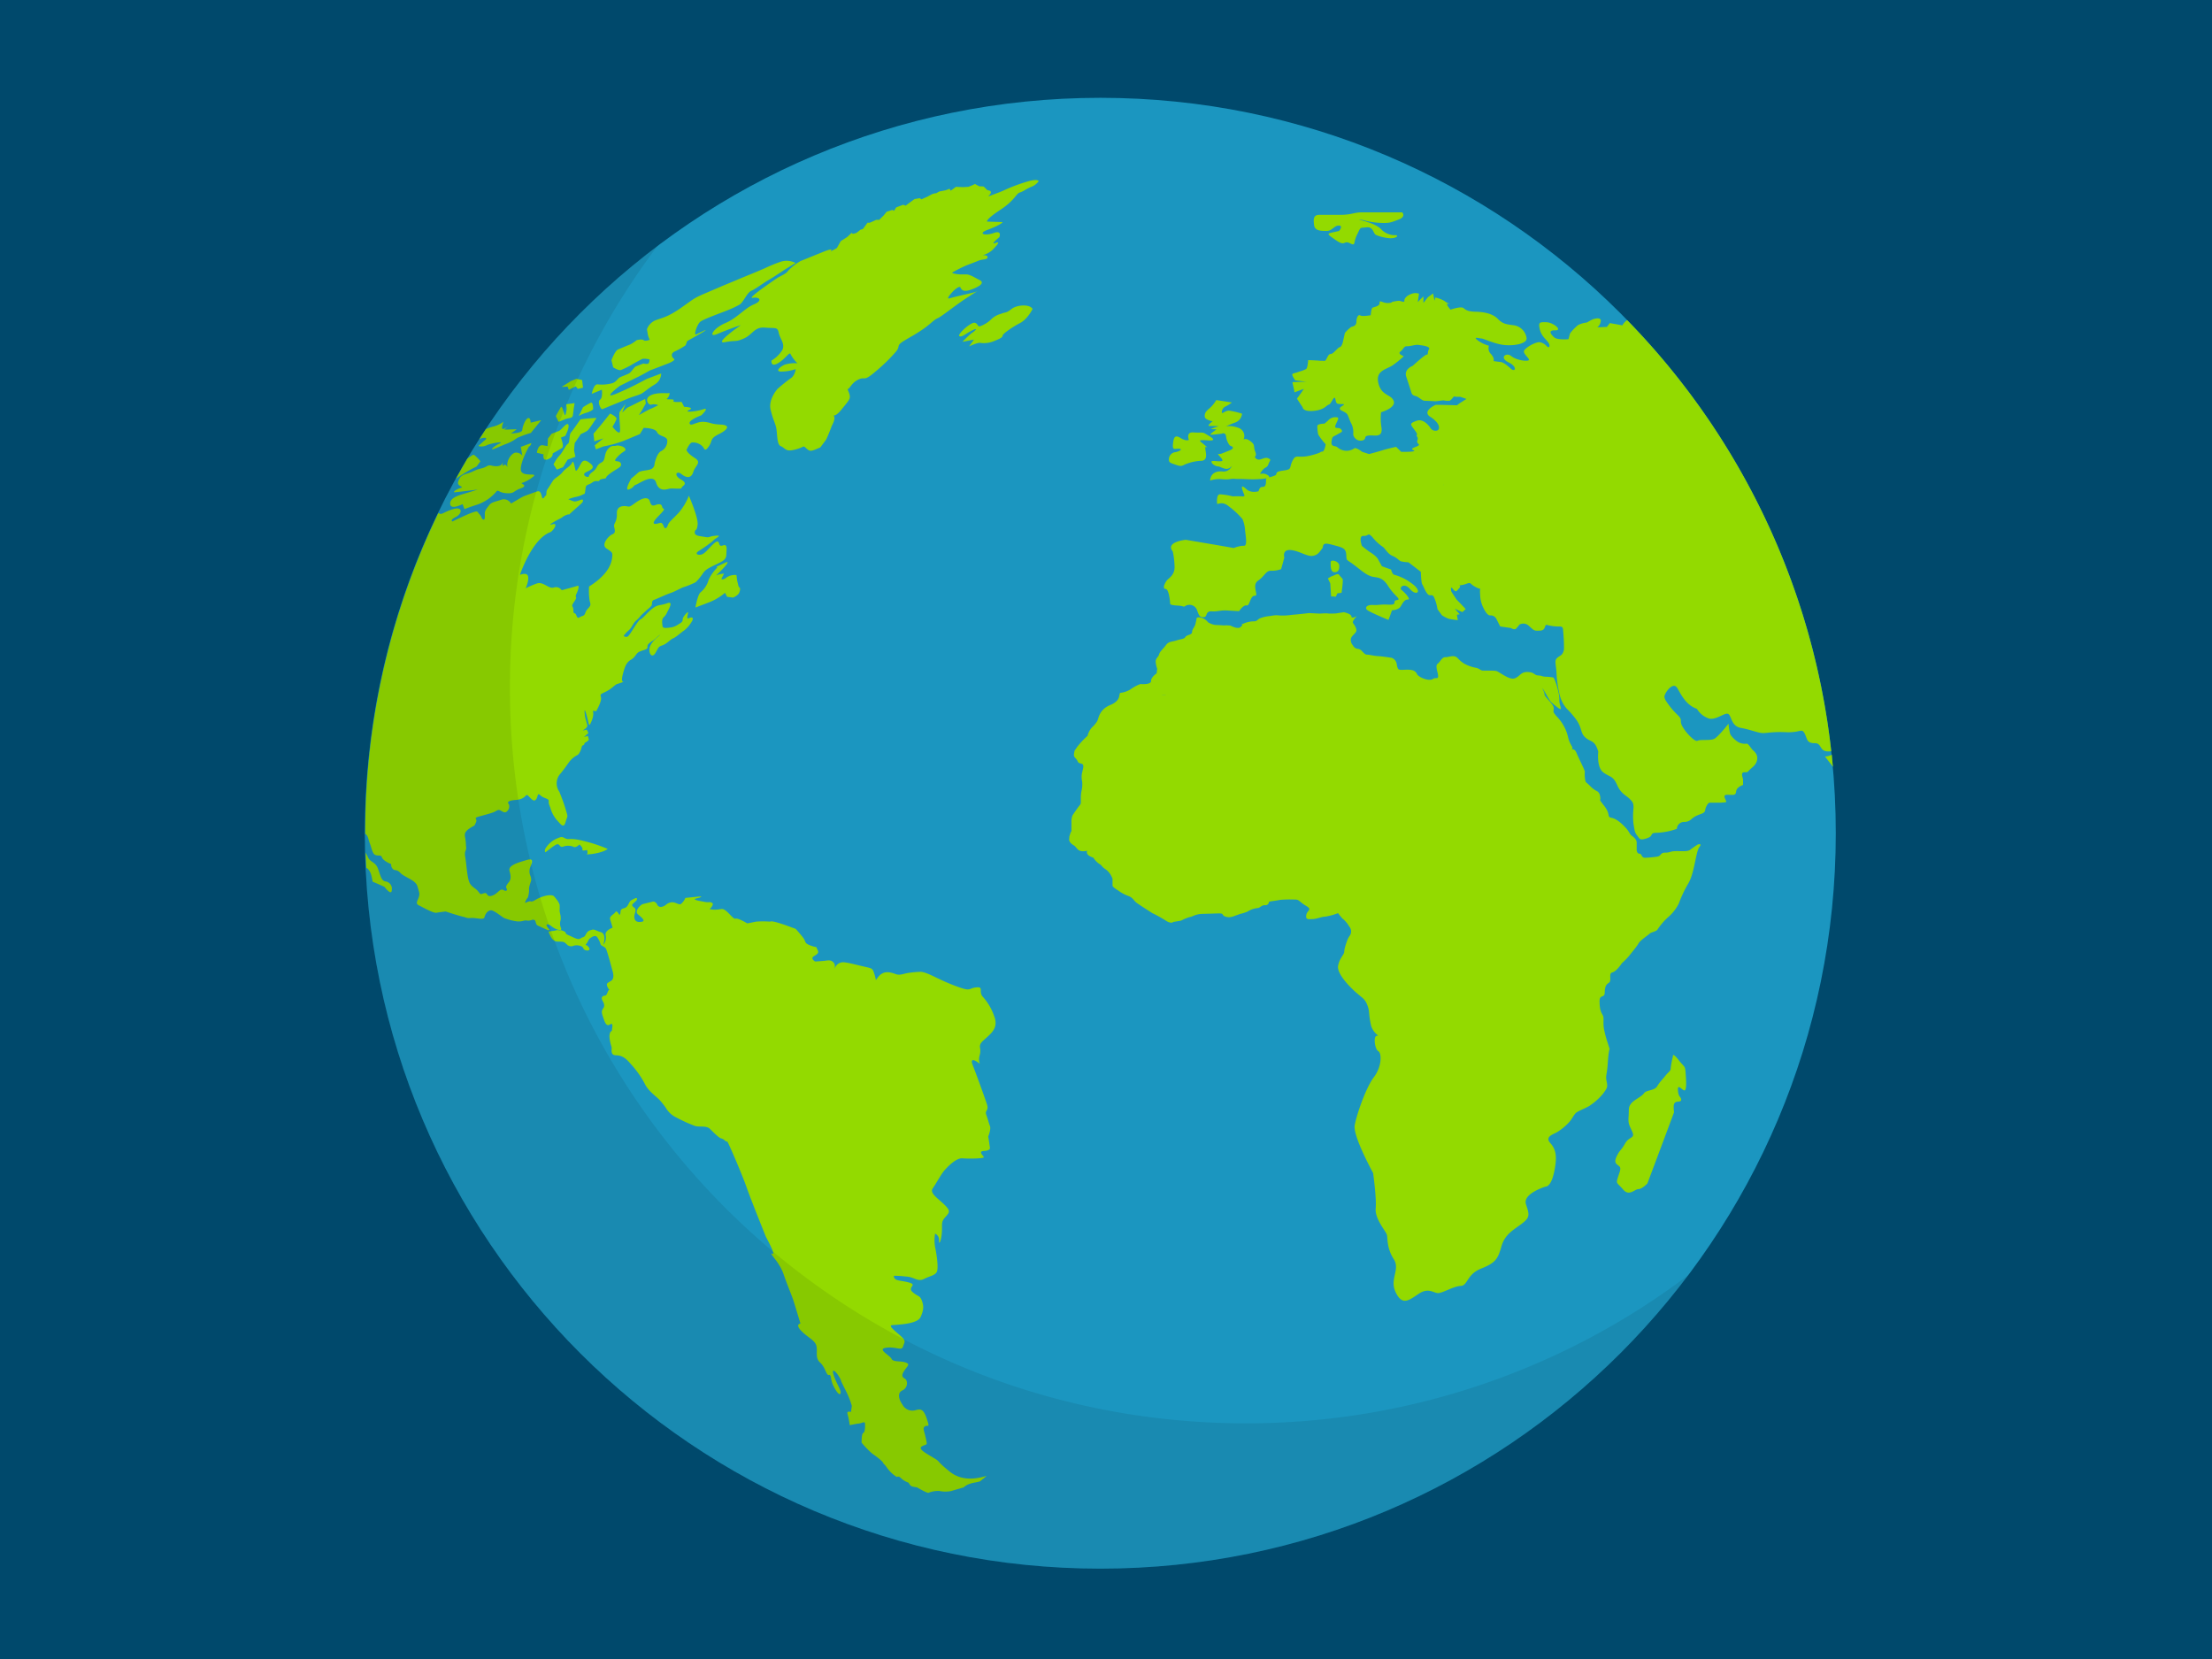 <svg xmlns="http://www.w3.org/2000/svg" xmlns:xlink="http://www.w3.org/1999/xlink" viewBox="0 0 640 480"><defs><style>.cls-1{fill:url(#linear-gradient);}.cls-2{fill:#1b96c0;}.cls-3{fill:#93da00;}.cls-4{opacity:0.08;}</style><linearGradient id="linear-gradient" x1="-313.14" y1="-203.33" x2="1277.67" y2="910.57" gradientUnits="userSpaceOnUse"><stop offset="0.02" stop-color="#00aeef"/><stop offset="0.03" stop-color="#00496c"/></linearGradient></defs><title>globe</title><g id="Layer_2" data-name="Layer 2"><rect class="cls-1" width="640" height="480"/></g><g id="Layer_1" data-name="Layer 1"><path id="globe" class="cls-2" d="M318.37,453.86c-117.53,0-212.82-95.24-212.82-212.78S200.84,28.3,318.37,28.3s212.78,95.27,212.78,212.78S435.9,453.86,318.37,453.86Z"/><g id="continents"><path class="cls-3" d="M491.16,244.37s-1.33.86-2.07,1.45-1.9.44-4,.44-1.65.43-3.27.43-1,1-2.51,1.19-2.56.29-3.46.29S475,247,474.41,247s-.77-.49-.86-.9a.61.61,0,0,1,0-.26c0-.43,0-1.15,0-2s-.61-1.44-1.37-2-.73-1.17-1.79-2.31-2.56-2.59-4.09-2.9-.14-.84-2.14-3.45-.78-1-1.23-2.9a1.94,1.94,0,0,0-.68-1.27,7.56,7.56,0,0,1-1.95-1.36c-1.57-1.62-1.26-1-1.57-1.62a8.9,8.9,0,0,1-.19-2.76c0-.46-1.75-3.81-2.41-5.44s-1.74-.77-1.26-1.19c.24-.24,0-.53-.31-1.12a8,8,0,0,1-.88-2.3,12.51,12.51,0,0,0-3.14-5.79c-1.45-1.65-1-1.35-1-2.53s-2.65-3.22-2.67-4-.88-2.13-.54-1.69,1.35,2.3,1.85,3.06.18.6,2.29,2.27.61-.41.7-2.05a9.37,9.37,0,0,0-.25-2.17c-.43-2-1.23-4.3-1.57-4.32s-.79-.16-2.06-.2-1-.31-2.23-.37-1-.93-3.06-1-2.19,1.29-3.77,1.84-4.46-1.93-5.28-2.12-3.28-.1-3.94-.13c-.47,0-.87-.41-1.42-.64a2.18,2.18,0,0,0-.76-.2,11.64,11.64,0,0,1-3.19-1.17,8.81,8.81,0,0,1-1.91-1.61c-1.06-1.1-2.51-.21-3.52-.26s-1.46,1.32-2.26,1.91.11,2.45.14,3.53-.65.29-1.5.87-2.85,0-3.92-.74-.35-.63-1.27-1.43-3.28-.42-4-.47-1,0-1.27-1.59a2.28,2.28,0,0,0-1.48-1.89s-2.82-.45-4-.5-2.31-.41-3.21-.43c-.46,0-.87-.5-1.3-.93a2,2,0,0,0-1.23-.74,1.72,1.72,0,0,1-1.47-1,2.36,2.36,0,0,1-.61-1.76c.12-.93,1-1.36,1.48-2.13s-.47-2.06-.84-2.58,1.13-2,1.13-2-1.55.88-1.59.1-2.19-1.23-2.19-1.23l-2.33.36s-1.77.09-2.31,0-2.35.05-2.35.05l-3.12-.16s-1.6.23-5.08.53a16.65,16.65,0,0,1-4.27.09,12.6,12.6,0,0,0-1.85.23,10.51,10.51,0,0,0-3,.68c-.74.41-.91.89-1.66.86a7.56,7.56,0,0,0-3,.63c-1.5.59,0,0-.52.62-.42.46-.63.67-1.08.65a3.94,3.94,0,0,1-.63-.05,7.08,7.08,0,0,1-1.57-.6,8.66,8.66,0,0,0-2-.06c-.74-.08-1.71-.11-2.51-.15a5.9,5.9,0,0,1-2-.75,3.81,3.81,0,0,0-2.2-1.4c-1.39-.25-1.16.57-1.16.57s-.18.8-.34,1.45-.95,1.42-.94,2.22-1.56.75-1.93,1.4-1.37.58-2.6,1-2.19.21-3,1.32-1.8,1.88-2,2.69-1,1.1-1,2.1a8,8,0,0,0,.45,2.11c-.07.45-.12.89-.17,1.31,0,0-1.64,1.07-1.62,2.22s-3.08.86-3.08.86a12.35,12.35,0,0,0-2.87,1.55,7.07,7.07,0,0,1-2.92,1h0c-.57.19.42,2.15-2.92,3.52s-3.36,4-3.8,4.7a8.38,8.38,0,0,1-1.5,1.78,5.61,5.61,0,0,0-1.27,2.44,23.28,23.28,0,0,0-3.05,3.26c-.86,1.32-.64.66-.86,1.82s.44,1.2.89,2,.2.67,1.3,1,0,2.18,0,3.66.19.83.19,2.34-.42,2-.42,3.81v1.27a1.34,1.34,0,0,1-.43,1.05c-.44.52-2,2.83-2,2.83A5.7,5.7,0,0,0,310,238v2c0,1,0,0-.45,1.53s0,0-.2,1.17,1.53,2,1.53,2l.11.11.78.88c.87,1,2.8.46,2.8.46-.48,1,.73,1.61,1.37,1.86a2.17,2.17,0,0,0,.38.12,6.43,6.43,0,0,0,1.72,1.81c.85.47.64.81,1.91,1.62a5.34,5.34,0,0,1,1.64,2l.3.65s0,1.49,0,2,1.49,1.3,2.12,1.78a11.76,11.76,0,0,0,2.5,1.26,3.31,3.31,0,0,1,.85.46c.66.49.83,1,1.45,1.46.83.64,4.57,3,4.54,3a35.7,35.7,0,0,1,3.88,2.15c1.64,1.1,2.23.44,2.23.44a3.29,3.29,0,0,1,.53-.1l1.73-.29a13.06,13.06,0,0,1,2.62-1.07c.6,0,1.44-.84,3.61-.89s2.78-.08,4.56-.13.81.45,2,.91a3.25,3.25,0,0,0,1.83.09,3.71,3.71,0,0,0,.51-.15c.64-.24,1.31-.45,1.95-.7a12.07,12.07,0,0,0,2.15-.68,6.61,6.61,0,0,1,2.72-1c.95,0,1.17-.84,2.32-.86a1,1,0,0,0,1.16-1,6.54,6.54,0,0,0,.65-.12c.76-.1,2-.29,2.76-.44h.15a33.32,33.32,0,0,1,3.82-.06c1.48-.05,1.28.6,3.31,1.79s.34,1.25.11,2.67.54,1.23,1.82,1.19,2.6-.7,3.71-.72a18,18,0,0,0,3.66-1s0,0,0,0c.38.51.78,1,1.19,1.48a8.73,8.73,0,0,1,2.08,2.43,2.14,2.14,0,0,1,0,2.77,6.76,6.76,0,0,0-.46.82,21.76,21.76,0,0,0-.83,2.48,6,6,0,0,0-.19,1.14c0,.94-1.33,1.77-1.78,4.12-.37,2,2.58,5.39,5.24,7.75l1.49,1.26a4.78,4.78,0,0,1,1.48,1.77,8.12,8.12,0,0,1,.74,2.53,25.76,25.76,0,0,0,.65,4.2c.93,2.48,2.64,2.71,1.59,2.75s-.58,3.87.44,4.44,1.06,4.39-1.21,7.43c-2,2.57-4.23,8.58-5.23,12.34-.17.63-.28,1.16-.38,1.61-.57,3.29,5.39,13.92,5.35,13.95s1,7,.72,10.14c-.25,2.59,2.05,5.54,2.92,7a3.24,3.24,0,0,1,.34.73c.22,1-.05,3.84,1.95,6.94s-1.31,5.72.58,9.63,3.74,2.39,6.64.44,4.34-.17,5.67-.22,4.52-2,6.53-2.08,1.71-3.35,5.85-5,4.87-2.74,5.88-6.36,3.46-4.77,5.92-6.64c2.12-1.62,2.22-2.36,1.54-4.58-.11-.33-.21-.66-.34-1.05-1-3.09,5.63-5.08,5.61-5.08,1.13-.05,2.1-1.67,2.71-5.07s.49-5.58-1.25-7.51.86-2.54,2-3.24a16.15,16.15,0,0,0,3.2-2.6c1-1,1.46-2.2,2.13-2.87s3.41-1.59,4.25-2.29a17.88,17.88,0,0,0,3.68-3.35c1.19-1.67,1.36-1.83,1-3.57s.12-1.76.34-5.26.55-4.08.55-4.08-.27-.76-.57-1.77a30.32,30.32,0,0,1-1.09-4.09c-.34-2.12.15-3.07-.39-4s-.86-1.79-.88-3.9,1.36-.9,1.49-2.38c0,0,0-.07,0-.11.07-1.68.26-2.28,1.21-2.9s-.22-2.72,1-3c1.05-.28,2.22-1.87,2.6-2.44a.58.58,0,0,0,.11-.18,22.68,22.68,0,0,0,2-2c.33-.44,2.38-2.87,2.86-3.76s2.8-2.41,3.25-2.85,2-.63,2.27-1.22a18.53,18.53,0,0,1,3.25-3.71,12.5,12.5,0,0,0,2.9-3.8,35,35,0,0,1,2.75-5.8c1.79-3,2.16-9.2,3.18-10.49S491.16,244.37,491.16,244.37ZM335.91,201.18c.15,0,.56,0,.94,0l.61,0C337,201.25,336.17,201.21,335.91,201.18Z"/><path class="cls-3" d="M168.05,125.58a11.81,11.81,0,0,0,1.81-.91c.69-.45,2.32-3.28,2.72-3.62s-4.61.27-4.61.27c-.63.83-2.27,3.27-2.79,3.83s-.3,3-.86,3.25-1.68,2.74-2.47,3.41a12,12,0,0,0-1.7,2.56c.31.49.64,1,.95,1.5.59-.21,1.18-.46,1.8-.69.43-.72.89-1.44,1.33-2.18l2.26-.85c-.14-.6-.26-1.2-.38-1.76,0-.74.12-1.46.17-2.18C166.87,127.33,167.47,126.48,168.05,125.58Z"/><path class="cls-3" d="M200.12,128.05a3.71,3.71,0,0,1,3.33,1.33c.49.88.71,1.15,1.74-.39s.15-2.06,2.76-3.36,3.57-2.64.53-2.79-2.59-.59-4.76-.78-3.86,1.48-4.19.47,3.38-2.37,3.38-2.37,2.58-2.44.54-1.74-5.89,1-4.07.2-1.44-.91-1.44-.91c-.24-.46-.47-1-.75-1.44,0,0-2.86.25-2.31-.37s-2.46-.13-1.89-.57,1-1.79.56-1.61-3.45-.32-5.37.7-.48,2.94.26,2.65a3.09,3.09,0,0,1,2,.16s-1.61.85-2.08,1-3.5,1.87-3.5,1.86c.34-.53.67-1,1-1.59s.65-1.18,1-1.77c-.06-.45-.15-.84-.2-1.29-1,.46-1.9.91-2.82,1.37s-1.57.78-2.35,1.16c-.5.48-1,.92-1.47,1.4.32-.86.64-1.7,1-2.56-.56.75-1.12,1.51-1.66,2.26s.45,5.86-.15,6.06-2-1.66-2-1.66a14.15,14.15,0,0,0,1.16-2.22c.19-.66-1.85-1.6-1.85-1.6-1.05,1.28-2,2.53-3.05,3.78l-1.76,2.07c.09.72.17,1.49.25,2.2.89-.29,1.76-.58,2.64-.85-.88.65-1.7,1.32-2.54,2,.11.39.24.77.35,1.17l2.17-.85a33.6,33.6,0,0,0,5.74-1.57l4.81-2,1.11-1.8s3.31,0,3.87,1.25,2.72,1.08,2.95,2.3a3.25,3.25,0,0,1-1.82,3.2c-1.31.73-1.87,3.72-1.87,3.68a1.64,1.64,0,0,1-1,1.51c-1,.43-3.06.37-3.73,1s-2,1.72-2,1.72-2.19,3.76-.61,3.13,1-1,2-1.36,5-3.29,5.8-.6,2.88,2,3.79,1.78,3.67.23,3.59-.26,2.2-1.08-.14-2.39-1.25-2.68.05-1.62,2.82,1.47,3.45-.54,2.6-2.74.39-4.14-2.34-2.29-2.34-2.26S199.37,128.39,200.12,128.05Z"/><path class="cls-3" d="M209.86,162.8c-2.56,1.19-2.55,1.17-2.55,1.17a3,3,0,0,1,.21.25,12.32,12.32,0,0,0-2.49,3.53,7.1,7.1,0,0,1-2.27,3.57c-.95.69-1.54,4.47-1.54,4.46s0,0,3.54-1.36a15.93,15.93,0,0,0,5-2.9c.21.35.41.75.6,1.15.56.09,1.14.14,1.71.24a4.38,4.38,0,0,0,1.61-1.08,2.75,2.75,0,0,0,.46-1.61,5.09,5.09,0,0,1-.46-.58c-.12-.54-.26-1.07-.38-1.6s-.12-1.11-.22-1.66a4.42,4.42,0,0,0-2.83.66c-1,.88-1.56.49-1.56.49.26-.53.55-1.06.81-1.57a7.73,7.73,0,0,0-2.32.53C208.09,165.7,212.05,161.76,209.86,162.8Z"/><path class="cls-3" d="M164.58,112.78c.67-.33,1.34-.69,2-1,.21.26.41.49.6.75.53-.11,1-.26,1.51-.36-.1-.76-.18-1.47-.26-2.2-.54-.13-1.11-.23-1.64-.37-.54.21-1.08.42-1.62.66-.89.55-1.78,1.1-2.65,1.66.58,0,1.11,0,1.71-.07C164.35,112.19,164.45,112.47,164.58,112.78Z"/><path class="cls-3" d="M163.6,121.25c.89-.34,2-.18,2.14-1s.24-1.91.24-1.91c.1-.55.18-1.13.27-1.71-.8.11-1.6.25-2.42.34.06.47.09.93.14,1.36,0,0-.34,2.34-.61,1.66s-.72-2.72-1.08-2.2-1.46,2.6-1.46,2.6c.28.56.54,1.11.8,1.67Z"/><path class="cls-3" d="M155.34,131c.66.14,1.27.3,1.93.46,0,0-.45,2.07,1.22,1.44s1.41-1.7,1.41-1.7,2-1.13,2.71-1.58-.31-3-.33-3l1.28-.51s1.32-2.46.87-3.26-2,1.56-2.69,1.83-2.12.81-2.12.81c-.37.46-.73.94-1.08,1.39,0,.74-.09,1.47-.13,2.19l-1.42-.25C155.57,128.63,155.34,131,155.34,131Z"/><path class="cls-3" d="M297.08,52.58a47.7,47.7,0,0,0-6.69,2.53c-.77.38-4,1.55-4.37,1.68s1.71-1.34,0-1.71a2.26,2.26,0,0,1-.43-.11h0a7.5,7.5,0,0,0-1-1,10.08,10.08,0,0,0-1.24-.06c-.41-.23-.84-.44-1.25-.68a17.24,17.24,0,0,1-1.94.83c-.33,0-1.35.1-1.72.08s-1.87-.08-1.87-.08c-.49.38-1,.74-1.47,1.11a3,3,0,0,1-.36-.57c-.4.18-.79.32-1.17.46-.59.11-1.21.24-1.8.34L270.7,56a.3.3,0,0,0,0-.12c-.35.08-.68.19-1,.28l-1.44.78-1.68.74c-.15-.14-.3-.24-.44-.35-.52.1-1.06.17-1.56.28l-1.6,1.18c-.33.24-.63.49-.95.71l-.69-.26c-.67.25-1.37.5-2.05.77-.21.32-.41.66-.63,1a3.47,3.47,0,0,0-.46-.27c-.56.16-1.13.36-1.67.53-.28.36-.58.7-.86,1.07-.44.41-.86.84-1.27,1.26a6.7,6.7,0,0,1-.89,0c-.6.3-1.21.56-1.83.83a5.19,5.19,0,0,1-.68,0c-.43.61-.88,1.21-1.32,1.82a6.75,6.75,0,0,1-.73.22c-.31.26-.64.52-1,.79s-.8.28-1.21.4a4.39,4.39,0,0,0-.36-.28c-.4.41-.83.79-1.26,1.2-.61.4-1.25.79-1.86,1.18l-1.13,2c-.61.34-1.21.68-1.87,1,0,0,1.46-1.31-1.95.06s-5.66,2.31-6.63,2.68a15.41,15.41,0,0,0-3.8,3c-.18.55-2.6,1.68-2.6,1.68s-9.55,6.36-7.52,6,3,.79.34,1.9-4.88,4-8.27,5.41-5.21,4.41-2.2,3.11,6.67-2.53,6.7-2.53-8.06,5.58-4.57,4.93,2.87.06,5.45-1.06,3-3.41,6.11-3.15,3.62-.27,4,1.53,1.94,3.19,1,5a9.23,9.23,0,0,1-3.1,3s-.32,2,1.82.8,3.43-3.48,3.68-2.67a11,11,0,0,0,2,2.66,9.73,9.73,0,0,0-3.65.39c-1.27.52-2.79,1.85-1.31,2a13,13,0,0,0,4.35-.67c.34-.16-.31,2-1.21,2.53a47.89,47.89,0,0,0-3.94,3.16s-2.72,3-2,6,1.18,3.48,1.58,5.07.15,5,1.33,5.48,1.39,1.51,3.24,1.2a11.25,11.25,0,0,0,3.3-1.06c.38-.16.77.54,1.49,1s1.41.12,3.45-.77c.54-.74,1.1-1.45,1.64-2.2.67-1.26,1.69-4.07,1.69-4.07s1.06-1.84.67-2.66,0,.63,2.11-2,2.58-3,2.38-4.15-.86-1.7-.37-1.9,1.07-1.87,3.05-2.72,1.21.88,5-2.42A48.11,48.11,0,0,0,259,102c1.78-1.92,0-1.83,2.59-3.41s2.31-1.26,4.95-3,3.62-3.06,4.75-3.52S276.4,88.32,280,86s2.91-1.8,2.25-1.54-5.91,1.35-7.43,1.84,1-2.1,1-2.09,1.79-1.75,2.09-1,1,1.39,3.31.5S285,81.81,283.39,81s-1.46-.84-2.53-1.29-1.28-.28-2.77-.31-3.07-.4-2.44-.63a43.59,43.59,0,0,1,4-2c2-.76,2.61-1,3.61-1.4s2.54-.2,2.47-1c0-.49-.81-.58-1.51-.52a6.53,6.53,0,0,0,3-1.6c1.28-1.36,2.44-2.56.74-1.93s1.19-1.7,1.18-1.69.92-2.13-1.65-1.21-4.69.16-1.78-.91,4.86-2.23,4.19-2.26-4.34-.13-4.34-.15-.27-.69,3.88-3.4,4.55-4.69,5.62-5,1.86-1.06,3.29-1.63a4.55,4.55,0,0,0,2.16-1.64S300.39,51.57,297.08,52.58Z"/><path class="cls-3" d="M292.61,89.44c-1.55,1.23-1.55.76-3,1.36a6.37,6.37,0,0,0-2.89,1.65,8.77,8.77,0,0,1-3,1.88c-1,.41-.58-.65-1.68-.94s-5.16,3.39-4.46,3.86,2.16-1,4-1.8-.08.78-.47.94a33.79,33.79,0,0,0-2.65,2.51l3.33-.64-1.4,1.95s2.61-1.2,3.26-1a7.55,7.55,0,0,0,3.9-.5c1.2-.5,2.55-1,2.53-1.56s2.83-2.53,5.05-3.68,3.63-4.09,3.63-4.07C297.93,87.9,294.13,88.18,292.61,89.44Z"/><path class="cls-3" d="M167.48,120.32a10,10,0,0,1,2.3-.93,5.7,5.7,0,0,0,1.83-.94s.07-2.2-.67-1.93a19.87,19.87,0,0,0-2.25,1.31C168.28,118.68,167.89,119.49,167.48,120.32Z"/><path class="cls-3" d="M175.83,245.62a43.54,43.54,0,0,0-7.11-2.34c-4-1-4-.18-5.09-.68s-.95-.62-2.49,0a7.17,7.17,0,0,0-3.23,2.76,1.27,1.27,0,0,0-.17,1.23c.36-.11,2.74-2.22,3.5-2.32s.68,1,1.64.71a4.2,4.2,0,0,1,3,0c.66.47,1.79-.65,1.79-.65s1.09,1,.84,1.49,1.36.12,1.36.12.29,1-.08,1.2S174.08,247,175.83,245.62Z"/><path class="cls-3" d="M284.41,288.45c-1.43-1.53.38-3-1.92-2.77s-1.44,1.21-4.89,0a54.08,54.08,0,0,1-6-2.5c-.9-.37-4-2.09-5.35-2a29.18,29.18,0,0,0-3.26.29c-1.39.18-2.46.76-3.59.44s-3.48-1.58-5.33.78c-.29.38-.49.67-.64.89a14.57,14.57,0,0,0-.66-2.4c-.42-1.06-.55-1-3.08-1.59s-4-1-5.29-1.15a2.56,2.56,0,0,0-2.59,1.15l-.49.86a1.72,1.72,0,0,0,0-1.78c-.8-1.08-1.74-.8-2.58-.7s-2.87.22-2.87.22-1.58-.83-.33-1.57,1.42-1,.91-2,.28-.28-1.79-1-1.43-1.14-2.19-2.18-2.24-2.68-2.24-2.68c-.34-.14-.67-.25-1-.37a4.14,4.14,0,0,1-.41-.15s-4.81-1.84-5.82-1.65a.82.82,0,0,1-.37.06,27.2,27.2,0,0,0-3.82,0l-2.6.52a.73.73,0,0,0-.23-.14c-.68-.4-2.55-1.44-3.18-1.22-.83.25-2.71-3.19-4.19-2.77-.07,0-.11,0-.16,0a7.84,7.84,0,0,1-3.13,0s1.48-1.4.69-1.82-.75,0-2.25-.3-3.83-.63-2.17-1,1.22-.57,1.22-.57c-1.54.13-3,.3-4.52.44a4.28,4.28,0,0,1-1.31,1.78c-.7.34-1.68-.8-3-.46s-1.23.94-2.44,1.24a1.14,1.14,0,0,1-1.47-.82s-.56-.81-1.19-.66l-2.87.7c-.64.15-2.6,2.07-1.42,3s2.15,1.89,1.24,2.09-2,.21-2.26-1,.82-2.34,0-3a2.08,2.08,0,0,1-.67-.71c0-.18.07-.3.28-.52.47-.41,1-.92,1-.92s.55-1.09-.64-.5-1.17.6-1.53,1.25-.59,1.31-1.48,1.52-1,.65-1,1.11a1.25,1.25,0,0,1-.31.85s-.79-1.53-1.16-.86-1.82,1.15-1.53,2.12.72,2.41.72,2.41-2.41.81-2,2.24a3.18,3.18,0,0,1-.72,2.73s1.15-3.12-.72-3.69-1.72-1-3.08-.52-1.08,1.73-2.05,2a2.13,2.13,0,0,0-.71.35c-.36.23-.76.34-2.17-.34-1.93-.91-2-.76-2.22-1.52-.31-.17-1.18-.63-1.51-.51s-.52-.18-1.29.05-1.92.17-2.05.43c.4,1,1.07,2.8,2.58,2.8,2.07,0,1.9.14,2.65.78a1.72,1.72,0,0,0,2.07.4c1-.26,2.51,0,2.76.79s2.34.93,1.62-.22c-.38-.63-.71-.69-.86-.72l-.09-.11c0-.08.1-.14.24-.34.6-.85.59-1.23,1-1.52s1.46-1.09,2.06-.38a6.46,6.46,0,0,1,1,2.1c.13.44,1.14.65,1.52,1.21s1.82,6.08,1.93,6.45.69,2.21-.37,2.89-1.51.69-1.1,1.72.75.61.41,1a.47.47,0,0,0-.14.14c-.27.47-.44,1.34-.85,1.41s-1.58.2-.76,1.64.18,1.93,0,2.27-.49.66,0,2.08.92,3.14,2.06,2.41.6,1,.6,1.65c0,.28-.6.45-.52.72-.25.48-.4,1.48.4,4.14.18.59-.5,2.32,1.21,2.38s2.72.62,4.3,2.47a27.34,27.34,0,0,1,4.09,5.74c1,2.17,3.36,3.69,4.33,4.76s1.72,2.15,1.72,2.15a7,7,0,0,0,3.2,2.94,43.37,43.37,0,0,0,5.21,2.36c1.3.47,3.34-.2,4.46.92s2.62,2.65,3.3,2.74a1.89,1.89,0,0,1,.45.19c.56.34,1.07,1,1.14.6s4.42,9.76,5.65,13.3,5.55,14.22,5.56,14.27,3.07,5.61,1.94,5,1.11,1.82,1.73,2.94a12.78,12.78,0,0,1,1.58,3.25c.8,2.35,2.26,5.85,2.66,7.05s2.13,6.95,2.13,6.95-1.59.12.13,2,4,2.73,4.46,4.37-.46,3.54,1.1,4.92,1.76,3.78,2.55,3.59.32,1.26,1.36,3.27,1.77,2.69,2,2-.78-2.23-1.42-3.74-1.15-3-.46-2.72,1.85,2.22,2,2.77,1,2.14,1.8,3.78a24.35,24.35,0,0,1,1.34,3.58c-.08.56-.15,1.16-.24,1.75,0,0-1.35-.4-1,.59a24,24,0,0,1,.64,3.24s1.9-.42,2.63-.48,1.61-.62,1.74-.2.12,2.75-.44,2.91-.5,2.83-.5,2.83a29.17,29.17,0,0,0,3,3.11c.78.53,3.05,2.14,3.3,2.85v.05a6.91,6.91,0,0,1,1,1.17,9.61,9.61,0,0,0,2.92,2.76s.44-.46,1.23.37a6.07,6.07,0,0,0,2.15,1.27s.38.78.82,1,1.59.34,1.59.34,2.92,1.73,3.36,1.58a7.3,7.3,0,0,1,3.17-.52,8.6,8.6,0,0,0,3.44,0c.55-.19,2.55-.75,3.23-.95l.25-.06a6.62,6.62,0,0,1,1.2-.82,9.67,9.67,0,0,1,1.78-.56,13.54,13.54,0,0,0,1.83-.4c.63-.53,1.24-1,1.88-1.54-.64,0-6.17,2.31-10.58-1.22s-2.37-2.64-5-4.19-4.34-2.55-3-3.25,1.51,0,1-2.31-1-2.92-.21-3.42,1.5.78.47-2.27-1.95-2.69-3.24-2.39a3.22,3.22,0,0,1-3.74-1.56c-1.24-1.74-1.5-3.58,0-4.18a2.26,2.26,0,0,0,1.09-2.93c-.23-.66-1.82-.63-.83-2.36s2.17-2.23.62-2.77-3.61-.05-4.09-1.08-4.32-2.81-1.52-3.19,4.46,1,4.86-.33.93-1.53-.39-2.81-4-3.17-2.85-3.37,7.37-.17,8.35-2.41.87-3.29.31-4.79-1.16-1.05-2.69-2.43,1.45-2-.83-2.68-4-.44-4.45-1.44c-.16-.33-.14-.5.07-.56a27.07,27.07,0,0,1,3.21.21c2.58.09,3.44,1.67,5.37.7s3.32-1,3.78-2.28a.14.14,0,0,1,0-.1c.36-1.41-.22-5.14-.6-6.84a11.48,11.48,0,0,1,0-3.89,2,2,0,0,1,1.15,2c-.11,1.52.61.2.8-2.2s-.34-3.1,1-4.56,1.53-1.83-.23-3.59-4.38-3.31-3.41-4.72,2.43-4.06,3.21-5,3.45-3.86,5.38-3.71,6.16.08,6.19-.31-1.85-1.72.06-1.82,1.72-.9,1.72-.9c-.16-1.11-.31-2.22-.49-3.28,0,0,.87-2.11.49-3.06s-.58-1.92-1.06-3.24.78-1.13.23-2.9-3.14-8.9-4.14-11.42,1.07-1.18,1.76-.63-.3-.33.22-2.17-.12-2.26.16-3.12,1.19-1.41,2.57-2.74,2.56-2.84,1.46-5.62A16.16,16.16,0,0,0,284.41,288.45Z"/><path class="cls-3" d="M255.75,423.58c-.17-.13.11.34,0,0Z"/><path class="cls-3" d="M485.63,306.63c-1.85-2.32-1.6-1-1.6-1a26.19,26.19,0,0,0-.63,3.31c0,1-.49,1-1.51,2.26s-1.62,1.79-2.43,3.11-3.13,1-3.8,2-2.88,1.87-3.74,3-.56,1.49-.72,3.77.27,2.46,1.09,4.44-.87,1.15-2.12,3.36-1.51,1.75-2.46,3.79.31,2.22.88,2.85-.13,1.88-.58,3.45-.1,1.2,1.63,3.22,3.29-.11,4.4-.14,2.6-1.64,2.6-1.64q3.89-10.31,7.51-20.05a4.73,4.73,0,0,1,.2-.5c-.2-2-.28-3.08,1.23-3.13s.54-1.31.54-1.31-.61-.46-.65-2.23,1.5.61,2,.27.43-2.27.25-4.8S487.45,309,485.63,306.63Z"/><path class="cls-3" d="M140.82,128.83c1.08-.57,5.28-1.23,3.8-.55S142,130,142.47,130s2.6-1.07,4.12-1.61a13.06,13.06,0,0,0,3.09-1.71,31,31,0,0,1,3.91-1.42l3-3.69c-1,.23-2,.49-3.06.72,0,0,0-1.57-.76-1.31s-1.59,2.42-1.66,3.42-3.27,1-3.27,1c.55-.4,1.14-.79,1.68-1.2l-3.62.11c.48-.44,1-.88,1.51-1.32-.17.15-1.53,1.3-2,1.1s.27-2.08.27-2.08a8.24,8.24,0,0,1-2.74,1.35,12.88,12.88,0,0,0-2.36.8c-.64,1-1.29,2-1.93,3l.3-.2c.8-.46,2.35-.4,1.46.3s-1.36,1.25-1.85,1.6S139.75,129.38,140.82,128.83Z"/><path class="cls-3" d="M139,133.48a10.23,10.23,0,0,0-1.85-1.87c-.31-.14-1.13.54-1.92,1.08-1.13,1.95-2.24,3.91-3.33,5.85a41.88,41.88,0,0,1,6-3.57C138.25,134.48,138.62,134,139,133.48Z"/><path class="cls-3" d="M180.48,197.24a.5.5,0,0,0,.2-.08Z"/><path class="cls-3" d="M530,218.35a4.25,4.25,0,0,1-2,.51c.79,1,1.55,2,2.35,3C530.18,220.69,530.09,219.52,530,218.35Z"/><path class="cls-3" d="M158.87,268.8c-.35-.28-1.05-1.3-.58-1.34s.49,0,1.14.42a5.68,5.68,0,0,0,1.63,1c.74.26,1.5.37,1.28-.3a3.23,3.23,0,0,1-.16-2.29c.24-1.21-.36-2.44-.26-3a11.09,11.09,0,0,0,0-1.53,4.86,4.86,0,0,0-.89-1.53,9.45,9.45,0,0,0-.84-1s-.84-.6-3.18.19-2.59,1.56-3.49,1.38a.38.38,0,0,0-.33,0c-.68.06-1.35.68-1.25.26a2,2,0,0,1,.17-.43c.64-1.31.55-.36.85-1.92s-.13-1.07.32-2.69c.22-.77.37-1.1.41-1.36a3.34,3.34,0,0,0-.25-1.28,3.39,3.39,0,0,1,.06-2.69c.33-.82,1.18-2.54-1-1.89s-5.55,1.5-5.09,3.14.46,2.52-.23,3.36-.91,1.38-.64,1.7.23,1.12-.87.52-1.62,1.13-3.35,1.64-1.06-1.07-2.27-.72-.9.45-1.76-.6-2.14-1.21-2.68-3.11-.67-5-1-6.75.38-2,.26-2.67c0-.19,0-.4-.06-.64a11.55,11.55,0,0,0-.2-2.15c-.18-1-.39-1.73,1.25-2.84s1.21-.36,1.84-1.72-1.28-1.14,1.5-1.89,2.43-.67,3.42-1,1.39-1,2.16-.6,1.39,1,2.11.06a1.83,1.83,0,0,0,.33-1.86s-1.24-1,2-1.22,2.7-2.17,3.74-1.08,1.58,1.68,2.18.85.24-2,1.24-1.08,2.43.86,2.39,1.6,0,.81.46,1.95a9.27,9.27,0,0,0,1.84,3.54c1.05,1.07,2,2.71,2.57.62s.81-1.05,0-3.76-1.73-4.76-1.79-5a4.18,4.18,0,0,1,.34-5.29c2.28-2.81,2.37-3.51,3.68-4.56s1.34-.53,1.95-1.74.37-1.72.9-1.88.21-.64.66-.79a3,3,0,0,0,1-.8c-.08-.37-.19-.74-.29-1.13-.38.14-.76.25-1.14.36.44-.39.83-.79,1.31-1.15-.17-.36-.32-.7-.48-1,0,0-1.43.35-1.09.16s1.4-.83,1.23-1.46-.63-2.3-.63-2.3-.53-3.81.34-.89.64,4.16,1.51,2.06.37-3,.37-3c.34,0,.64.06,1,.07,0,0,1.59-2.76,1.39-3.87s-.42-.86,1.41-1.77,2.56-2,3.28-2.22l1.82-.61c-.28,0-.73-.17-.22-2.14.7-2.79,1.24-3.6,2.48-4.33s1.36-1.93,2.5-2.32a9.78,9.78,0,0,1,1-.36c.7-.23,1.26-.47,1.16-.88a1.09,1.09,0,0,1,.38-1,4.48,4.48,0,0,1,1-.77c.89-.53,1.52-1.39,2.19-1.76s-2.1,1.44-2.8,3.26.49,3.73,1.53,1.95.81-1.78,2.09-2.24,2.18-1.65,3.05-2,2.66-2,3.07-2.2a8.55,8.55,0,0,0,2.16-2.41c.94-1.32.27-1.72-.72-1.21s.11-1.9-.28-1.73-1.55,1.46-1.49,2.18-.92,1.1-1.21,1.31a5.36,5.36,0,0,1-2.06.9c-1,.11-2.47.4-2.55-.34s-.31-1.9.26-2.52a4.09,4.09,0,0,0,1.07-1.5c.44-.91,2-3.37,0-2.63s-2.63.27-4.25,1.53-2.71,2.85-3.48,3.14c-.42.16-1.33,1.6-2.16,2.87a18.52,18.52,0,0,1-1.25,1.84,1.28,1.28,0,0,1-.27.24,1,1,0,0,1-1.17-.18A9,9,0,0,1,182,182.3c.92-.88,1.1-1.91,2.13-2.81s1-1.13,1.59-1.67,1.55-1.44,1.55-1.44a6.92,6.92,0,0,0,1.21-1.13c.34-.43-.09-1.37.7-1.66s3.6-1.61,4.81-2,3.25-1.59,3.88-1.73a26.8,26.8,0,0,0,2.87-1.14c.51-.19.8-.42,1.94-1.86s.85-1.79,3.76-3.19,3.65-1.72,3.71-3.2.23-2.27-.22-2.67-1.56.76-1.85-.48-1.15-.47-2.17.54-1.85,2.14-2.79,2.52-2.49-.05-.78-1.07a37.76,37.76,0,0,0,3.17-2.21c1.12-.81.76-.79,1.78-1.43s1-.84-.69-.62-1.17.57-2.69.3-3-.29-2.89-1.38.56,0,.82-2.12-2.52-8.36-2.52-8.41a17.92,17.92,0,0,1-2.89,4.85c-1.65,1.77-2.9,2.74-3.17,3.56s-.8,1.51-1.24.38-.84-1-1.28-.88-3.17,1-.35-1.9,1.4-1.79,1.2-2.77-1-.91-2-.54S188.3,146,188,145s-1.4-1.15-3-.26-2.51,2-3.29,1.81-3.33-.51-3.23,2-1,2.83-.79,3.84.49,1.82-.51,2.19-3.41,3-1.72,4.11,1.81,1.17,1.67,2.49-.67,4.75-6.69,8.51a17.61,17.61,0,0,0,.19,4.24c.38,1.18.22,1.34-.65,2.31s-.49,1.7-1.51,2-1.21,1.07-1.7-.17-.82,0-.87-1.54-.9-.76.27-2.5-.08-.73.65-2.31.72-2.39.27-2.22-4.59,1.28-4.59,1.26a1.94,1.94,0,0,0-2.26-.77c-1.48.5-3-1.79-4.87-1.18a22.7,22.7,0,0,0-3.27,1.41s1-2.23.68-3.49-2.38-.4-2.36-.4S153.87,156,159.16,154c.83-.27,2.59-2.88.68-2.31s1.17-1.15,2.19-1.64.58-.58,2-1.11-.59,1,1.83-1.17,2.94-2.47,2.8-3.07-1.76.68-2.76.32-1.48-.58-1.48-.58a18.58,18.58,0,0,1,2.05-.64,7.83,7.83,0,0,0,2.13-.7c.59-.34.56.06.74-1.15s0-1.41,1.1-1.84,1.17-1,2.35-.92-.06-.34,1.68-.65-.09,0,2.14-1.61,3.44-1.78,3-2.89-2.71.06-1-1.81,2.65-1.6,2.27-2.39-2.18-1.09-2.67-.87-1.15-.34-2.24.87-.86,2.76-1.38,3.48-1.19.46-1.9,1.78-1.34,1.31-2,2.11,0,.79-.69.78-1.63-.78-.39-1.39,2.64-1.19,1.44-2.28-2.23-1.6-3-.14-1.32,2.35-1.51,1.9-.58-3.3-1-2.25-2,1.73-2.8,2.8-2.19,1.62-2.75,2.46-1.13,1.83-1.61,2.5-.13,1.71-.51,1.84-.78,1.57-1.12.15-.69-1.65-1.64-1.3l-2.76,1a9.67,9.67,0,0,0-1.87.87l-2.62,1.54a2.37,2.37,0,0,0-2.76-1.12c-1.78.6-2.89.73-3.5,1.52s-1.33,1.57-1.33,2.44.12,2-.44,1.78-.39-.75-1.12-1.54-.37-1-1.88-.53-5.94,2.64-5.94,2.64-.85-.4,1-1.31,2.12-3.11-.73-2.28-3.31,1.83-4.21,1.2c0,0-.06-.06-.1-.06a211.84,211.84,0,0,0-21.17,91.39v1.42c.82.5.82,1.43,1.24,2.54.57,1.41.78,3.09,1.57,3.53s1.76-.09,2,.71,1.66,1.56,2.38,1.86-.06.2.58,1.26,1.2.13,2.39,1.42,4.39,2,4.94,3.89.71,2.05.4,3.1-1.1,1.86,0,2.39,4.19,2.32,5.11,2.15,2.65-.37,2.65-.37,3.56,1.18,5,1.51.9.46,2.39.37,3.62.7,3.84-.22.95-2,1.89-2,3.27,2,3.8,2.23c.13.05.33.14.63.23a15.84,15.84,0,0,0,2.57.66,5,5,0,0,0,2.05,0c1.64-.48,1.08.16,2.7-.3a.86.86,0,0,1,.81,0c.11,0,.18.13.25.23.2.43.15,1.12.79,1.39,1,.45,2.46,1.17,2.85,1.25l.14.14C158.71,269.11,159.13,269.05,158.87,268.8Z"/><path class="cls-3" d="M529.84,217.35A212,212,0,0,0,470.78,92.62a4.83,4.83,0,0,0-1.4,1.52c-1.2-.25-2.41-.44-3.6-.66-.29.36-.57.74-.88,1.12-.92,0-1.83.08-2.74.12a2.74,2.74,0,0,0,1-1.89c.06-1.15-1.84-.61-2.32-.44a19.24,19.24,0,0,0-1.69.92,7.72,7.72,0,0,0-2.53.72,13.73,13.73,0,0,0-2.35,2.42c-.15.55-.31,1.1-.46,1.69,0,0-3.23.28-4.12-.52s-2-2.11.28-2.05-.57-2.29-2.54-2.34-2.44-.07-1.87,2.22,2.62,3.25,2.74,4.39-.78.34-.78.34A3.35,3.35,0,0,0,445.42,99c-1.17-.06-4.08,1.56-4.46,2.49s2,2.46,1.27,2.78-3.59-.1-5-1.26-3.57.44-.79,1.81,1.94,3,.68,1.84-2.33-1.9-3-1.94-2-.26-2-.26.42-.69-.71-2a2.31,2.31,0,0,1-.61-2.43,9.72,9.72,0,0,1-3.29-1.59c-1.46-1.16.43-.53,1.1-.51s3.8,1.59,6.6,1.89,6.66-.35,6.48-2A4.38,4.38,0,0,0,438,94.11c-2-.27-3.14-.3-4.64-1.85s-4-2-6.32-2.06-2.87-.47-3.61-1.07-3.74.46-3.74.46-1.52-1.72-.85-1.7h.65a4,4,0,0,1-1.58-.82,9.37,9.37,0,0,0-2.62-1c-.09.31-.15.6-.22.93-.15-.68-.3-1.4-.42-2.1L413.13,86c-.42.56-.86,1.08-1.29,1.65,0-.64,0-1.28,0-1.89-.56.56-1.11,1.09-1.64,1.65.12-.83.25-1.64.37-2.44a3.27,3.27,0,0,0-2.33.11c-1.45.55-2,1.46-1.91,2s-1,0-1.53-.06a16.48,16.48,0,0,0-2,.31s-.09.38-1.45.34-2.29-1-2.18-.06-1.54,1.21-2,1.39-.58,2.2-.58,2.2-2.46.45-3,.07-1.11.49-1.13,1.77-1,1.4-1.51,1.55a10.82,10.82,0,0,0-1.83,1.74l-.45,2s-.3,1.93-1,2.09-1.81,2-2.69,2-1.14,2.08-1.81,2-1.05,0-1.56-.07-3.12-.16-3.12-.16-.11,2.25-.6,2.59a11.37,11.37,0,0,1-2,.75c-1.18.48-2.06.42-2,.94a5.29,5.29,0,0,0,.87,1.57c1.12.15,2.22.3,3.35.4-1.39,0-2.79.07-4.18.13.21,1,.45,1.94.61,2.94l2.71-1c-.68,1-1.31,1.9-2,2.83.53.82,1.07,1.66,1.64,2.49,0,0,0,1.37,3.22,1.05s3.66-1.68,4.35-1.8,1.58-3,1.89-1.64.31,1.41,1.52,1.47a4.5,4.5,0,0,0,.54,0c1.71.11-2.18.93-.17,1.92s1.48.94,2.57,3.4a5.68,5.68,0,0,1,.71,3.46,2.22,2.22,0,0,0,1.88,1.8c1,.06,1.52-.24,1.62-.92s1.48-.6,2.67-.55,2.37-.2,2-2.44a15.51,15.51,0,0,1-.1-4.3S404,118,403.23,116s-3.52-1.4-4.42-5.14,2.43-3.94,4.28-5.27a29.56,29.56,0,0,0,3.08-2.53s-1.92-.65-1-1.33,1-1.57,1.83-1.54,2.46-.44,3-.42c.11,0,.44,0,.8.08,1.2.13,3.09.49,2.67,1.16-.56.89-.14,1.64-.67,1.6s-4.09,3.26-4.1,3.26-2.57.94-1.83,3.12,1.51,4.64,1.51,4.64.1.71,1.12.94,1.81,1.31,2.62,1.37,2.53.1,3,.15,2.14-.27,2.63-.25a4.22,4.22,0,0,0,1.65.1c.49-.16,1.21-1.2,1.21-1.2.19,0,.41,0,.64.06.41,0,.8,0,1.2,0,.61.19,1.23.42,1.86.63-.63.36-1.23.77-1.85,1.15-.3.21-.61.44-.91.68-2.08-.06-4.1-.12-6.15-.14,0,0-4.28,1.88-1.44,3.57a6.31,6.31,0,0,1,1.26,1c1.54,1.42,1.39,2.83.32,2.92a1.72,1.72,0,0,1-1.77-.94s-1.78-2.71-3.89-1.93-1.92.92-.56,2.72.14,1.18.71,1.92-.53,1.34.38,2.06c.42.32-.16.61-.79.85s-1.58.62-.71.94c1.57.6-3.5.5-3.5.5q-.74-.74-1.47-1.44s-2.51.53-3.82.95-4,1.13-4,1.13a4.92,4.92,0,0,1-.65-.21l-1.33-.42s-1.87-1.45-2.32-1a4,4,0,0,1-2.52.68,4.22,4.22,0,0,1-2.35-1c-.56-.56-1.91,0-1.7-1.64s.39-1.32,1.7-2.09,1.64-.74,1.07-1.48-2.06.07-1.64-1.12,1.3-2.31.43-2.34a2.75,2.75,0,0,0-2.34.7,12,12,0,0,1-1.28,1.12s-2.09,0-2.05.75a13,13,0,0,0,.25,2.37,16.82,16.82,0,0,0,2.17,2.84s-.31,2.16-1,2.14.26.15-2.92,1l-.49.12c-3.81.94-4.12-.59-5.18,1.51s0,2.5-2.64,2.84l-.33.05c-2.24.33-1.41.86-1.93,1.29a7.8,7.8,0,0,1-1.95.63c.17-.18.1-.39-.43-.7-1.7-1-2.69.46-1.7-1s1.56-.88,2-2.09,1-1.32-.15-1.76-2.37,1-3.37.15.38-.36-.28-2,.11-1.88-1.32-3-2.08-.54-2.08-.54a2.46,2.46,0,0,0-1.47-3.38c-2.53-.91-3.56-.35-3.56-.35s.12-.25,2.37-1.11a3,3,0,0,0,2.23-2.64,23.8,23.8,0,0,0-3.7-.88c-1.1-.07-2,1-2.14.62a1.8,1.8,0,0,1,1.09-1.83,9.9,9.9,0,0,0,1.81-1.15c-1.48-.24-3-.46-4.51-.7a9.77,9.77,0,0,1-2,2.42c-1.17.94-1.43,1.56-1.33,2.44s2.27,1.29,2.27,1.29-1.74,1.28-1,1.33,3.3,0,2.5.18a13.74,13.74,0,0,0-2,.72c.55.06,1.1.08,1.66.1,0,0-2.26,1.51-1.72,1.55s3.17-.3,3.17-.3,1.18-.55,1.29.86a5.23,5.23,0,0,0,1.1,2.59s2.13.54-.28,1.47-2.28,1-3,.93,1.77,1.78.95,2.06-2.92-.3-3,.18,1,1.33,1.89,1.37,2.74,1.7,4-.19a2.5,2.5,0,0,1-2.55,1.67c-1.8-.22-3.59.39-3.74,2.62a8.34,8.34,0,0,1,3.61-.38c2.36.18,2.07-.22,3.46-.12s1.51,0,3,.08,3.06.08,4.15,0a11.15,11.15,0,0,0,2.23-.27.43.43,0,0,0-.28.46c.05.81,0,2.15-.95,2.06s-1.19,1.26-1.19,1.26-2.15.67-3.51-.58-1.54-.91-1.1.42,1,1.74-.26,1.65a19.44,19.44,0,0,0-2.6,0,18.86,18.86,0,0,0-3.75-.6c-.93.09-.83,1.93-.8,2.6s1.27-.91,3.42.9a23,23,0,0,1,3.95,3.69,9.75,9.75,0,0,1,.72,3c.08,1.29.83,4.77-.3,4.7a5,5,0,0,0-1.33.15,9,9,0,0,0-1.62.5c-4.58-.81-9.21-1.59-13.89-2.38,0,0-6,.58-3.78,3.35l.19.87a25.19,25.19,0,0,1,.35,3.46c.09,2.6-1.68,3.35-2.27,4.12s-1.33,2.39-.31,2.43,1.31,4.2,1.31,4.2-.38.46,2,.59c2.08.12,1.74.46,2.16.26l.23-.14a2.33,2.33,0,0,1,3.37,1.18c.64,1.82.87,2.14,2,2.05s.31-1.77,2.27-1.67,2.34-.36,4.45-.25l3.45.2s1.25-1.88,2.19-1.66,1-2.85,2.35-2.8S362,169.38,364,168s2.26-2.95,3.77-2.86a7.86,7.86,0,0,0,2.89-.47c.33-1.11.63-2.23.93-3.35,0,0-.69-2.29,1.7-2.18s4.85,1.92,6.44,1.7,2.08-1.19,2.71-2a.64.64,0,0,0,.24-.39c.22-.75,0-1.58,2.56-.89,3.06.84,4.11.9,4.26,2.86s-.11,1.27,2,2.83,3.52,2.93,5.14,3.48,3.11-.15,5,2.84,4,3.84,2.5,4.06.46,1.45-2.32,1.32-2.75.18-4.53.09-2.39.68-1.85,1.33,6.31,3,6.29,3c.35-.93.7-1.85,1-2.78,0,0,1.9-.08,2.53-1.13s1.07-2,2.1-2-1.16-2.27-1.89-2.8.7-2.33,2.53-.19,3.8.68.4-1.71a14.54,14.54,0,0,0-5.11-2.49c-.56-.34-.81-1.49-.81-1.49-.88-.31-1.77-.62-2.65-.95-.33-.59-.67-1.19-1-1.8,0,0-.22-.81-2-2a23.65,23.65,0,0,1-2.79-2.09s-1.1-3,.49-2.89c1.1.07,1.22-.57,1.71-.36a3.89,3.89,0,0,1,.93.83,13.62,13.62,0,0,0,3,2.76c.52.36,1.35,2,2.75,2.57s1.81,1.39,2.51,1.58a12.39,12.39,0,0,0,2.08.26,1.29,1.29,0,0,0,.25.2c1.13.84,2.23,1.72,3.33,2.55,0,0,.07,3.19.44,3.68s1.23,3.2,2.24,3.1a2,2,0,0,1,.45,0c.56.07.66.52,1,1.33a14.06,14.06,0,0,1,.68,2.69c.42.6.85,1.17,1.29,1.77a9.88,9.88,0,0,0,1.9,1c.68.19,2.71.42,2.71.42-.11-.54-.19-1-.26-1.58a7.82,7.82,0,0,0,.8-.13c-.46-.51-.95-1.07-1.42-1.62.73.36,1.49.7,2.21,1l.94-.88c-.88-.93-1.77-1.86-2.68-2.8-.49-.76-1-1.51-1.47-2.25,0,0-.46-1.9.45-.78s1,.7,1.84-.23-.89-.67.75-.89c1.48-.25,2-.87,2.61-.4,0,.07.11.1.19.19a7,7,0,0,0,2.58,1.35.15.15,0,0,1,.14,0l-.14,0c-.09.06-.19.39-.09,1.61a9.05,9.05,0,0,0,.91,3.8c.38.78,1.13,2.2,1.94,2.24a1.88,1.88,0,0,1,1.85,1c.38.79,1.11,2.21,1.11,2.2l3.09.44s1,.65,1.47.2,1-1.18,1-1.18a2.27,2.27,0,0,1,2.76.4c1.5,1.28,1.35,1.45,3.24,1.34s1-2,2.15-1.6a13.51,13.51,0,0,0,3.48.41c.45,0,.69.11.83.29a1.65,1.65,0,0,1,.17.84,49.45,49.45,0,0,1,.26,5,2.91,2.91,0,0,1-.66,2,1.55,1.55,0,0,0-.17.13c-.76.6-1.69.87-1.63,2.07s.26,2,.29,3a34.7,34.7,0,0,0,.73,5.65,11.29,11.29,0,0,0,1.21,3.38c1.49,2.23.82.88,3.25,3.89s1.52,4.31,3.1,5.8,2.78.63,3.8,4.16c0,0-.55,4.51,1.46,6s2.77.89,4,3.65,2.77,3,3.81,4.21a3.4,3.4,0,0,1,.8,1.11,4.52,4.52,0,0,1,.1,1.6,21.41,21.41,0,0,0,0,4.18c.33,1.88.33,2.6,1.06,3.48s.61,1.58,2.84.83.47-1.59,3-1.59a19.76,19.76,0,0,0,5.66-1.14,2.1,2.1,0,0,1,2.05-2c1.92,0,2-1,3.52-1.73s2.48-.69,2.63-1.7.87-2.14,1.29-2.14h.14l1.6,0a18.24,18.24,0,0,0,2.9-.13c.73-.15-1.44-2.15.44-2.15s2.45.29,2.59-1,2-1.84,2-1.84,0-1.13,0-1.57-.88-2.12.42-2.12.57,0,2.29-1.42,1.55-3.12,1.11-3.83a4,4,0,0,0-1-1.15c-.57-.58-1.29-1.87-1.73-1.87a4.11,4.11,0,0,1-2.46-.44,7.6,7.6,0,0,1-2.2-2.06,2.58,2.58,0,0,1-.27-.75,18.32,18.32,0,0,1-.36-2.53s-3,3.84-4.16,4.4-4.08.11-4.8.54a.58.58,0,0,1-.46,0c-1-.36-3-2.47-3.88-4.06-1.09-1.89.24-1.75-1.4-3.37a21.84,21.84,0,0,1-3.33-4,2.85,2.85,0,0,1-.53-1.31c0-1,2.53-4.66,3.78-2.43s2.65,4.9,5.63,5.94a6.44,6.44,0,0,0,3.57,2.83c2.21.45,4.78-2.13,5.66-1.23s.81,3.46,3.55,3.93,4.92,1.48,6.36,1.48a15.34,15.34,0,0,0,1.58-.12,33.52,33.52,0,0,1,5.14-.13c4.15.16,4.41-1.26,5.28.32s.45,2.86,3,2.86a1.73,1.73,0,0,1,.87.19C527.12,215.92,526.69,217.75,529.84,217.35ZM417.55,140c.08.13.18.26.24.34l0,.1C417.77,140.31,417.66,140.2,417.55,140Zm7.1-13.16s0-.1-.07-.12.05.09.09.12ZM492.48,227a1.12,1.12,0,0,1-.19.14h0A1.44,1.44,0,0,1,492.48,227Zm25.89-45.81c.25,0,.51,0,.81,0h.07C519,181.13,518.65,181.16,518.37,181.16Z"/><path class="cls-3" d="M386,165.55c1.34.08,1.55-.88,1.48-2s-2.25-1.81-2.46-1C385.05,162.58,384.69,165.47,386,165.55Z"/><path class="cls-3" d="M111.39,255c-1.25-.33-1.45-2.39-2.17-4s-2.1-1.55-2.74-2.95c-.25-.52-.48-1-.72-1.38.07,1.5.15,3,.24,4.47a1.1,1.1,0,0,1,.62.48,3.75,3.75,0,0,1,.78,1.52,14.19,14.19,0,0,1,.39,1.94c1.17.49,2.33,1,3.46,1.53,0,0,2,2.67,2.09,1A2.15,2.15,0,0,0,111.39,255Z"/><path class="cls-3" d="M173.6,115.65c-.85.55.23,2.9.67,2.74s1.74-.73,3.08-1.27,2.64-1.07,4.12-1.7,2.71-.92,3.77-1.36,1.84-1.37,4-2.71a3.76,3.76,0,0,0,2.06-3.28s-3.84,1.42-4.29,1.63-4.29,2.38-8.71,4.21,1-2.23,1-2.24,4.85-2.42,5.32-2.63,3.4-1.85,3.4-1.85c1.86-.7,3.68-1.41,5.55-2.13,0,0,2-.84,1.45-1.22s-1.24-1.54.33-2.21a20.29,20.29,0,0,0,3-1.71c.18-.41.33-.82.47-1.24,0,0,4.81-2.65,5.26-3.07s-1.91.81-2.68,1.16.26-2.83,1.16-3.63,6.2-2.65,7.66-3.26A29,29,0,0,0,214,88.12c1.1-.68,2.12-3.45,3.41-4s3.69-2.4,5-3.13,4.67-3,4.67-3l3.1-1.9a5.64,5.64,0,0,0-4.25-.38,43.29,43.29,0,0,0-4.63,1.9c-1.81.77-2.32,1-4.6,1.93s-3.43,1.43-6.05,2.51-2.1.9-6.11,2.6-3.67,1.75-7.64,4.52-5.74,2.86-7.45,3.59a4.48,4.48,0,0,0-2.27,2.5c.1.56.19,1.19.31,1.77a8,8,0,0,0,.5,1.27s-1.24.53-1.78.12-2,0-2,0a11.56,11.56,0,0,1-1.77,1.19c-.61.24-2.76,1.13-3.64,1.51s-1.89,3.12-1.89,3.12c.17.68.34,1.39.52,2.06,0,0,1.62,1,2.22.76a24.65,24.65,0,0,0,3-1.45c.88-.57,2.83-1.59,3.29-1.8a5.46,5.46,0,0,1,2,.21s0,1-.45,1.21a2.31,2.31,0,0,1-1.3-.07L184,106c-.62.25-1.33,1.78-2.23,2.16s-1.79.73-2.39,1-1,1.24-2.09,1.67a11.32,11.32,0,0,1-4.38.38c-1.15-.15-1.7,2.75-1.7,2.73l2.92-1.18S174.46,115.11,173.6,115.65Z"/><path class="cls-3" d="M384.88,168.74c.09,1.28.17,2.56.25,3.84.43,0,.9,0,1.33.09.16-.31.33-.63.48-1l1.21-.16s.57-3.69.27-4.07c0,0-.71-.74-1-1.15s-1.21.08-1.21.08a9.87,9.87,0,0,1-1,.4l-1,.56C384.39,167.82,384.64,168.27,384.88,168.74Z"/><path class="cls-3" d="M133.85,145.86c.16.47.36,1,.54,1.45,0,0,1.05-.47,3.74-1.32a12.68,12.68,0,0,0,5.47-3.75c.56-.74.66.33,3,.46s1.77-.6,4.08-1.41-.16-1.41.25-1.53a10.11,10.11,0,0,0,3.52-2c.94-1.07-3.77.44-3.77-2s2.38-6.57,2.38-6.57c.57-.22.68-1,.68-1-1,.35-2,.73-3.06,1.11.15.85.3,1.69.44,2.52a2.34,2.34,0,0,0-1.85-.87c-1.2,0-2.91,2.37-2.43,4.28,0,.07,0,.11.05.16-.2-.55-.63-1.3-1.21-.7s.05-1.54-.31-.64-1.85,1-3.12.67-1.23.42-3.06.83-2.17.91-3.95,1.45-2.15.86-2.66,2.33,2,1.41.67,1.85-2.34,1.25-1.75,1.25,6.73-.79,6.73-.79-1.74.56-3.8,1.17-4.35,1.32-4.17,3.06S133.85,145.86,133.85,145.86Z"/><path class="cls-3" d="M340.39,134.54c1.75.63,1.72,0,3.37-.5a13,13,0,0,1,3.92-.72c2.36-.22.63-3.58,1.15-4.07,0,0,1.16.72-.33-.53s-2.29-1.53,1.05-1.3.06-1.38-.8-1.93-1.25-.21-3.48-.38-1.29,2.17-1.29,2.17-.82.46-2.41-.55-2-.25-2.19,1.73.5,1.3,1.77,1.38-.08.87-1.21,1A2.1,2.1,0,0,0,338.2,133C338.21,133.88,338.66,133.94,340.39,134.54Z"/><path class="cls-3" d="M383.92,66.81c1.53,0,2.07-1.55,3.45-1.55s.06,1.6.06,1.57c-3.8.86-3.93.53-1,2.6s2.24,0,4.1.93.9,0,2.1-2.43.64-1.89,2.72-2.15,1.86,1.77,2.82,2.22a12.61,12.61,0,0,0,4.09.93c2,0,2.43-.85,1.55-.89a5.47,5.47,0,0,1-4.26-1.77c-1.74-1.79-6.49-2.72-6.49-2.72a6.82,6.82,0,0,1,2.06.33,22.82,22.82,0,0,0,5.21.63c1.77,0,2.12-.14,4.36-1s1-2.07,1-2.07-3.87,0-5.75,0-3.51,0-5.9,0-3,.76-6.54.72l-5.78,0c-1.76,0-1.73,1.29-1.51,3S382.39,66.82,383.92,66.81Z"/></g><path class="cls-4" d="M360.36,411.81c-117.53,0-212.82-95.25-212.82-212.78A211.78,211.78,0,0,1,190.22,71.19a212.44,212.44,0,0,0-84.67,169.89c0,117.54,95.29,212.78,212.82,212.78a212.41,212.41,0,0,0,170.1-84.92A211.84,211.84,0,0,1,360.36,411.81Z"/></g></svg>